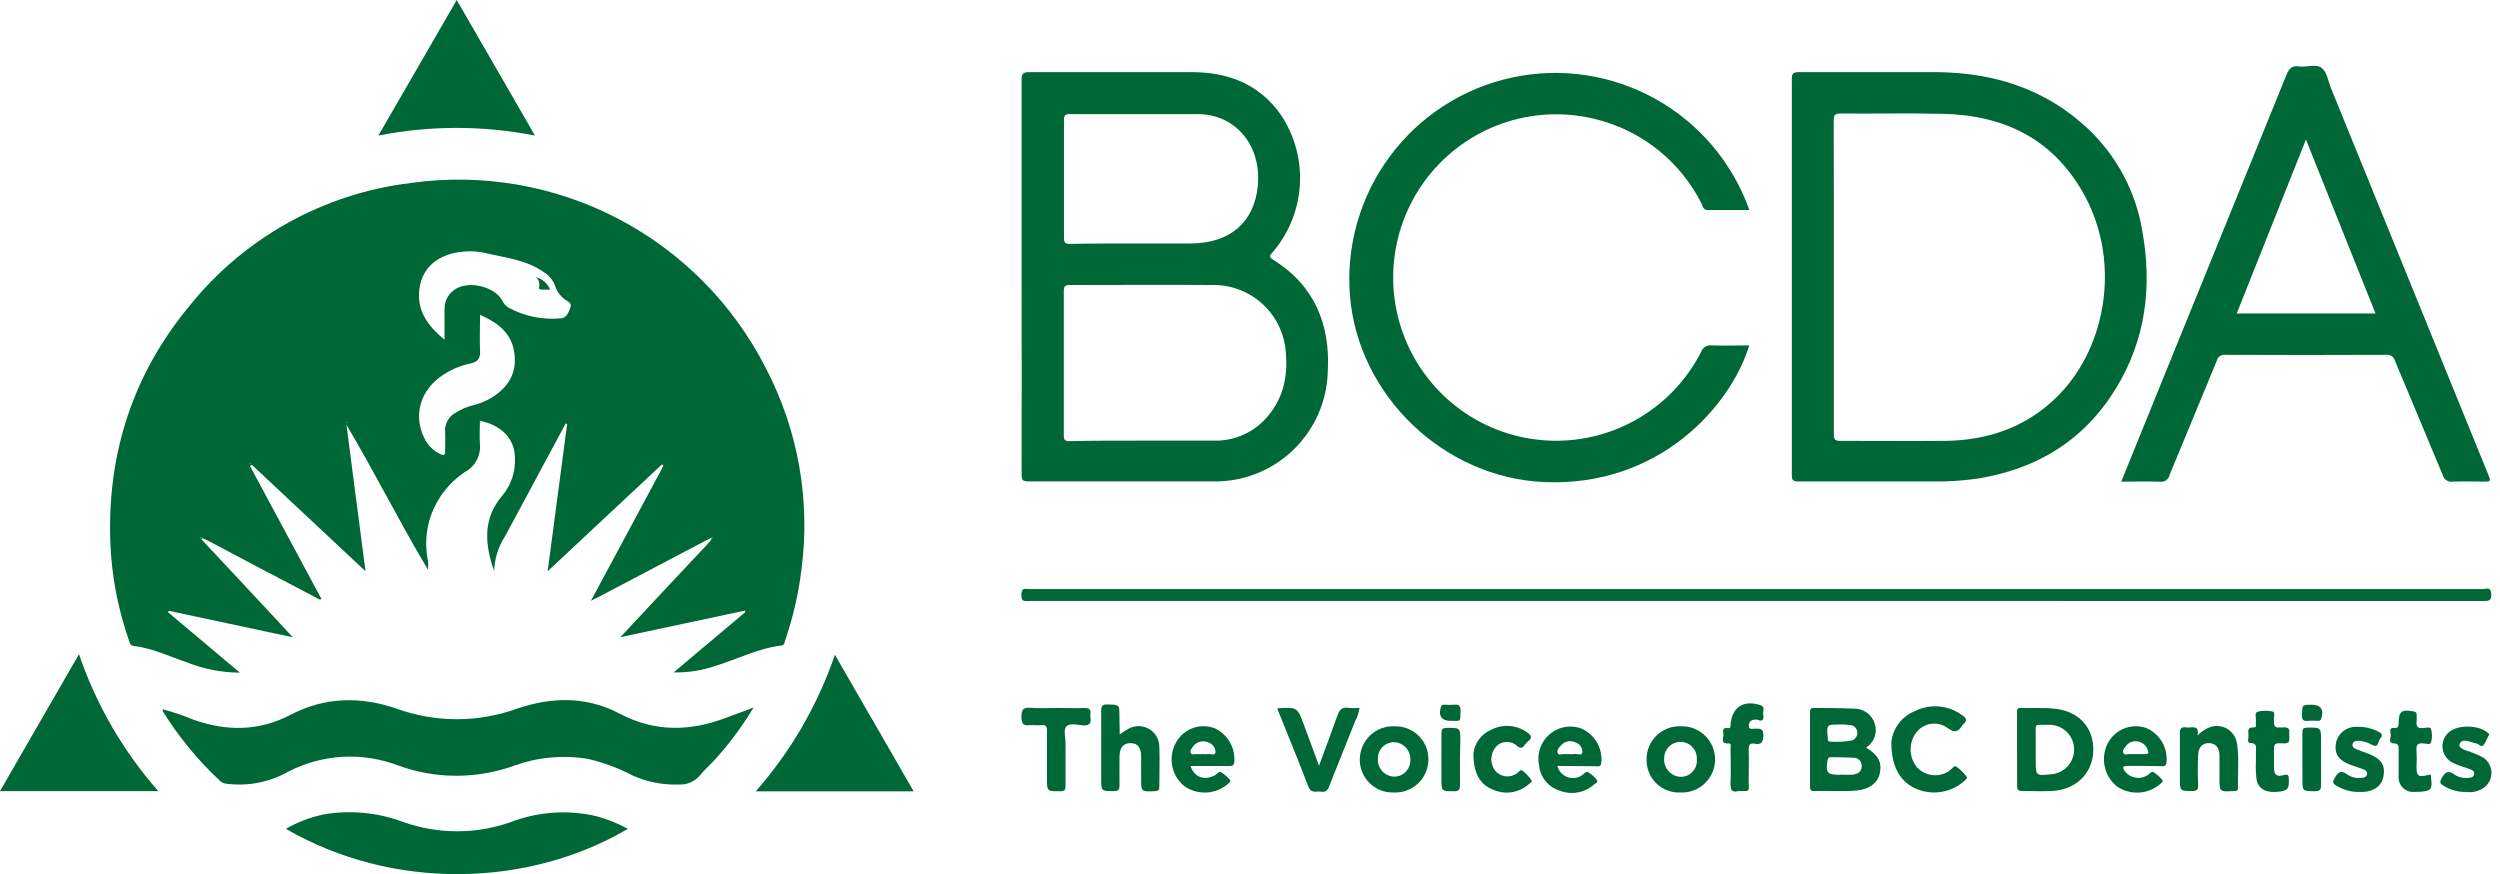 <?xml version="1.0" encoding="utf-8"?>
<svg xmlns="http://www.w3.org/2000/svg" width="143" height="50" viewBox="0 0 143 50" fill="none">
<path d="M40.663 30.77L34.276 34.126L33.801 34.367C35.218 31.725 36.588 29.181 37.954 26.637L37.866 26.562L31.326 32.676C31.709 29.792 32.075 27.021 32.441 24.253L32.357 24.226L31.265 26.253C30.472 27.727 29.685 29.208 28.892 30.669C28.503 31.266 28.286 31.959 28.265 32.672C27.702 31.056 27.631 29.616 28.753 28.325C29.24 27.732 29.49 26.98 29.454 26.212C29.454 25.109 28.705 24.328 27.451 24.066C27.451 24.514 27.42 24.959 27.451 25.397C27.483 25.716 27.42 26.038 27.27 26.321C27.12 26.604 26.891 26.837 26.61 26.99C25.917 27.446 25.348 28.069 24.956 28.8C24.424 29.787 24.253 30.928 24.471 32.027C24.503 32.207 24.503 32.391 24.471 32.57C22.84 29.853 21.447 27.031 19.816 24.3C20.175 27.058 20.535 29.819 20.908 32.676L14.408 26.59L14.303 26.664C15.659 29.193 17.022 31.728 18.392 34.269C18.246 34.333 18.158 34.221 18.053 34.17C16.019 33.108 13.998 32.043 11.991 30.974C11.862 30.906 11.723 30.852 11.588 30.791C11.583 30.776 11.575 30.763 11.563 30.753C11.553 30.742 11.539 30.734 11.524 30.73C11.51 30.725 11.494 30.725 11.479 30.728C11.464 30.731 11.45 30.737 11.438 30.747L11.527 30.855C13.134 32.567 14.735 34.282 16.331 36.001C16.449 36.126 16.565 36.255 16.744 36.452L9.659 34.938L9.608 35.016L13.723 38.477C12.685 38.471 11.657 38.271 10.693 37.886C9.676 37.546 8.713 37.074 7.641 36.945C7.458 36.921 7.435 36.802 7.39 36.676C6.741 34.833 6.375 32.901 6.306 30.947C6.143 25.897 7.618 21.376 10.849 17.484C13.989 13.583 18.527 11.065 23.494 10.467C27.559 9.894 31.701 10.606 35.343 12.504C38.984 14.402 41.943 17.393 43.806 21.057C45.659 24.603 46.37 28.637 45.84 32.604C45.672 33.975 45.36 35.324 44.911 36.629C44.874 36.741 44.887 36.901 44.691 36.925C43.358 37.081 42.168 37.712 40.904 38.096C40.139 38.355 39.337 38.479 38.53 38.463L42.633 35.012L42.605 34.927L35.486 36.446C36.198 35.681 36.842 34.992 37.483 34.306C38.52 33.199 39.558 32.093 40.595 30.988C40.637 30.937 40.674 30.881 40.703 30.821L40.768 30.76C40.734 30.706 40.683 30.736 40.663 30.77ZM25.427 19.43V17.661C25.425 17.45 25.475 17.242 25.571 17.054C25.668 16.867 25.808 16.706 25.98 16.584C26.746 16.014 28.302 16.37 28.739 17.209C28.813 17.367 28.931 17.5 29.078 17.593C29.999 18.095 31.049 18.309 32.092 18.207C32.431 18.174 32.519 17.851 32.624 17.599C32.73 17.348 32.506 17.26 32.353 17.155C32.069 16.966 31.858 16.686 31.756 16.36C31.636 16.027 31.405 15.747 31.102 15.565C30.085 14.845 28.861 14.74 27.712 14.461C27.328 14.377 26.933 14.352 26.542 14.39C25.088 14.502 24.142 15.283 23.986 16.547C23.837 17.756 24.447 18.629 25.427 19.43ZM27.461 17.994C27.461 18.737 27.427 19.403 27.461 20.065C27.491 20.537 27.295 20.714 26.875 20.799C26.331 20.917 25.814 21.134 25.349 21.441C24.044 22.286 23.613 23.754 24.281 25.082C24.474 25.474 24.795 25.788 25.189 25.975C25.366 26.06 25.464 26.046 25.461 25.812C25.461 25.445 25.481 25.078 25.461 24.715C25.441 24.491 25.488 24.266 25.595 24.068C25.702 23.87 25.866 23.709 26.064 23.604C26.385 23.403 26.736 23.256 27.105 23.169C27.463 23.079 27.806 22.936 28.122 22.745C29.085 22.154 29.59 21.308 29.417 20.16C29.244 19.012 28.454 18.452 27.441 18L27.461 17.994ZM14.307 26.491C14.307 26.491 14.283 26.491 14.283 26.515C14.29 26.531 14.297 26.547 14.307 26.562C14.307 26.562 14.33 26.562 14.33 26.539C14.326 26.521 14.318 26.505 14.307 26.491ZM19.867 24.165L19.843 24.131C19.843 24.131 19.816 24.151 19.816 24.161C19.816 24.171 19.816 24.182 19.84 24.192L19.867 24.165Z" fill="#006837"/>
<path d="M58.435 15.851C58.435 12.084 58.435 8.314 58.435 4.548C58.435 4.208 58.531 4.127 58.866 4.127C61.968 4.127 65.07 4.127 68.172 4.127C70.251 4.127 72.02 4.806 73.258 6.555C74.051 7.737 74.436 9.147 74.353 10.569C74.269 11.991 73.723 13.347 72.797 14.428C72.638 14.601 72.546 14.682 72.824 14.855C75.197 16.333 76.099 18.571 75.95 21.254C75.905 22.955 75.192 24.57 73.964 25.747C72.737 26.924 71.095 27.567 69.396 27.537C65.874 27.537 62.351 27.537 58.829 27.537C58.49 27.537 58.435 27.442 58.435 27.13C58.442 23.38 58.442 19.62 58.435 15.851ZM65.457 25.204C66.782 25.204 68.112 25.204 69.44 25.204C69.977 25.217 70.51 25.118 71.006 24.915C71.503 24.712 71.952 24.408 72.326 24.022C73.363 22.942 73.682 21.621 73.549 20.167C73.48 19.121 73.017 18.14 72.254 17.423C71.49 16.706 70.484 16.305 69.437 16.302C66.688 16.282 63.938 16.302 61.188 16.302C60.914 16.302 60.849 16.384 60.849 16.642C60.849 19.393 60.849 22.144 60.849 24.895C60.849 25.16 60.917 25.235 61.188 25.235C62.612 25.197 64.033 25.204 65.457 25.204ZM64.975 13.925C66.03 13.925 67.088 13.925 68.142 13.925C70.373 13.908 71.759 12.695 71.949 10.603C72.156 8.314 70.671 6.528 68.508 6.528C66.07 6.528 63.636 6.528 61.199 6.528C60.941 6.528 60.86 6.585 60.86 6.867C60.86 9.116 60.86 11.364 60.86 13.612C60.86 13.887 60.944 13.952 61.199 13.952C62.456 13.925 63.714 13.925 64.975 13.925Z" fill="#006837"/>
<path d="M102.492 15.834C102.492 12.068 102.492 8.3 102.492 4.531C102.492 4.218 102.56 4.123 102.889 4.126C105.516 4.126 108.144 4.126 110.771 4.126C114.053 4.154 117.013 5.084 119.444 7.377C121.081 8.924 122.167 10.966 122.536 13.191C123.115 16.377 122.742 19.427 121.027 22.225C119.217 25.18 116.528 26.824 113.138 27.371C112.28 27.498 111.414 27.555 110.548 27.541C107.988 27.541 105.425 27.541 102.865 27.541C102.557 27.541 102.492 27.459 102.492 27.16C102.497 23.39 102.497 19.615 102.492 15.834ZM104.896 15.834C104.896 18.832 104.896 21.828 104.896 24.823C104.896 25.109 104.94 25.221 105.265 25.217C107.283 25.217 109.303 25.234 111.321 25.217C113.585 25.18 115.643 24.518 117.355 22.986C120.505 20.164 121.332 15.073 119.267 11.232C117.528 7.998 114.701 6.589 111.131 6.511C109.181 6.466 107.228 6.511 105.276 6.494C104.937 6.494 104.889 6.602 104.889 6.901C104.899 9.866 104.896 12.848 104.896 15.83V15.834Z" fill="#006837"/>
<path d="M121.335 27.551C121.929 26.087 122.498 24.671 123.075 23.261C125.645 16.937 128.213 10.614 130.781 4.293C130.927 3.929 131.086 3.743 131.503 3.8C131.92 3.858 132.483 3.634 132.801 3.889C133.12 4.143 133.171 4.646 133.334 5.047C136.331 12.408 139.325 19.766 142.318 27.123C142.491 27.547 142.491 27.547 142.043 27.547C141.46 27.547 140.877 27.53 140.294 27.547C140.171 27.569 140.044 27.544 139.939 27.475C139.834 27.407 139.758 27.302 139.728 27.18C138.826 24.997 137.9 22.82 136.992 20.636C136.967 20.529 136.904 20.436 136.814 20.373C136.725 20.311 136.615 20.283 136.507 20.296C133.431 20.31 130.355 20.31 127.279 20.296C127.175 20.283 127.07 20.308 126.983 20.367C126.896 20.425 126.834 20.514 126.807 20.616C125.912 22.803 124.997 24.983 124.095 27.174C124.07 27.296 123.999 27.403 123.896 27.474C123.794 27.544 123.669 27.573 123.546 27.554C122.834 27.53 122.119 27.551 121.335 27.551ZM131.9 7.981C130.564 11.34 129.252 14.631 127.94 17.932H135.88L131.9 7.981Z" fill="#006837"/>
<path d="M100.065 12.013C99.248 12.013 98.465 12.013 97.692 12.013C97.437 12.013 97.414 11.843 97.353 11.697C96.765 10.509 95.929 9.461 94.902 8.625C93.875 7.789 92.68 7.184 91.399 6.85C89.698 6.398 87.904 6.438 86.224 6.965C84.544 7.492 83.048 8.484 81.908 9.828C80.768 11.171 80.031 12.811 79.783 14.556C79.534 16.302 79.784 18.082 80.504 19.691C81.223 21.3 82.383 22.673 83.849 23.649C85.314 24.625 87.026 25.166 88.785 25.208C90.545 25.251 92.281 24.793 93.791 23.888C95.302 22.983 96.526 21.669 97.322 20.096C97.365 19.982 97.446 19.887 97.551 19.825C97.656 19.763 97.778 19.739 97.898 19.756C98.617 19.783 99.336 19.756 100.058 19.756C98.997 23.227 94.908 27.85 88.358 27.575C82.629 27.347 77.696 22.667 77.218 16.924C76.988 14.069 77.803 11.228 79.509 8.931C81.215 6.633 83.697 5.035 86.492 4.434C89.287 3.833 92.205 4.27 94.702 5.665C97.199 7.059 99.105 9.315 100.065 12.013Z" fill="#006837"/>
<path d="M9.307 40.572C9.918 40.732 10.517 40.935 11.1 41.18C12.992 41.839 14.829 41.825 16.637 40.878C18.596 39.859 20.647 39.828 22.695 40.538C24.917 41.338 27.348 41.338 29.57 40.538C31.544 39.859 33.547 39.818 35.442 40.82C37.477 41.893 39.511 41.839 41.589 41.034C42.064 40.851 42.542 40.694 43.105 40.467C42.459 41.547 41.705 42.56 40.857 43.49C40.596 43.778 40.287 44.033 40.046 44.342C39.895 44.523 39.703 44.666 39.486 44.758C39.27 44.851 39.034 44.891 38.799 44.875C37.89 44.903 36.986 44.721 36.158 44.346C35.356 43.925 34.504 43.61 33.622 43.408C32.213 43.174 30.768 43.306 29.425 43.792C27.281 44.568 24.934 44.568 22.79 43.792C21.77 43.4 20.679 43.229 19.588 43.291C18.497 43.353 17.433 43.647 16.464 44.152C15.402 44.747 14.178 44.985 12.972 44.831C12.838 44.825 12.711 44.775 12.609 44.688C11.337 43.508 10.229 42.163 9.313 40.688C9.313 40.66 9.313 40.613 9.313 40.576L9.307 40.572Z" fill="#006837"/>
<path d="M100.442 34.374H58.894C58.667 34.374 58.402 34.459 58.422 34.034C58.422 33.745 58.514 33.64 58.795 33.695C58.835 33.698 58.875 33.698 58.914 33.695C86.613 33.695 114.31 33.695 142.007 33.695C142.19 33.695 142.471 33.538 142.502 33.959C142.532 34.381 142.336 34.377 142.027 34.377L100.442 34.374Z" fill="#006837"/>
<path d="M35.913 47.409C30.231 50.758 22.494 50.968 16.351 47.409C17.019 47.027 17.742 46.75 18.494 46.587C20.034 46.32 21.618 46.471 23.081 47.025C25.065 47.723 27.227 47.723 29.21 47.025C30.774 46.424 32.481 46.306 34.113 46.685C34.74 46.854 35.344 47.097 35.913 47.409Z" fill="#006837"/>
<path d="M4.519 37.42C5.501 40.305 7.042 42.967 9.055 45.252H0L4.519 37.42Z" fill="#006837"/>
<path d="M43.227 45.266C45.233 42.985 46.772 40.33 47.757 37.454L52.262 45.266H43.227Z" fill="#006837"/>
<path d="M26.125 0C27.63 2.602 29.091 5.139 30.6 7.754C27.642 7.171 24.598 7.171 21.64 7.754C23.148 5.159 24.62 2.608 26.125 0Z" fill="#006837"/>
<path d="M106.74 42.763C107.449 43.187 107.665 43.625 107.52 44.257C107.401 44.78 106.933 45.137 106.245 45.211C105.421 45.3 104.594 45.211 103.77 45.252C103.597 45.252 103.533 45.198 103.533 45.018C103.533 43.58 103.533 42.145 103.533 40.711C103.533 40.555 103.59 40.494 103.746 40.497C104.506 40.497 105.265 40.497 106.021 40.535C106.289 40.524 106.552 40.602 106.772 40.756C106.991 40.91 107.154 41.132 107.235 41.387C107.318 41.639 107.315 41.911 107.225 42.161C107.135 42.41 106.965 42.622 106.74 42.763ZM105.336 44.308C105.552 44.322 105.768 44.322 105.984 44.308C106.252 44.274 106.482 44.162 106.486 43.833C106.491 43.767 106.483 43.702 106.46 43.641C106.438 43.579 106.403 43.523 106.357 43.477C106.312 43.43 106.256 43.394 106.195 43.371C106.134 43.348 106.069 43.339 106.004 43.343C105.591 43.316 105.17 43.32 104.753 43.309C104.631 43.309 104.563 43.337 104.536 43.483C104.411 44.186 104.513 44.318 105.214 44.318L105.336 44.308ZM105.228 41.442C104.475 41.442 104.475 41.442 104.55 42.192C104.55 42.219 104.55 42.246 104.55 42.274C104.547 42.294 104.549 42.315 104.555 42.334C104.562 42.353 104.573 42.371 104.587 42.386C104.602 42.4 104.619 42.411 104.639 42.417C104.658 42.424 104.679 42.426 104.699 42.423C105.087 42.449 105.478 42.431 105.862 42.369C105.97 42.352 106.068 42.296 106.137 42.212C106.207 42.127 106.243 42.02 106.238 41.91C106.238 41.801 106.197 41.695 106.123 41.614C106.049 41.534 105.947 41.484 105.838 41.475C105.636 41.45 105.432 41.436 105.228 41.435V41.442Z" fill="#006837"/>
<path d="M115.375 42.868C115.375 42.189 115.375 41.498 115.375 40.796C115.375 40.654 115.341 40.491 115.582 40.497C116.26 40.514 116.914 40.464 117.569 40.542C118.965 40.701 119.793 41.676 119.735 43.001C119.677 44.267 118.718 45.181 117.362 45.245C116.796 45.273 116.226 45.245 115.667 45.245C115.423 45.245 115.375 45.147 115.379 44.93C115.382 44.25 115.375 43.561 115.375 42.868ZM116.443 42.868V43.473C116.443 44.383 116.443 44.383 117.355 44.284C117.713 44.252 118.045 44.083 118.284 43.814C118.522 43.545 118.65 43.195 118.64 42.835C118.63 42.475 118.483 42.132 118.23 41.877C117.977 41.621 117.636 41.471 117.277 41.459C117.074 41.459 116.87 41.459 116.67 41.459C116.47 41.459 116.436 41.52 116.44 41.69C116.45 42.087 116.443 42.477 116.443 42.871V42.868Z" fill="#006837"/>
<path d="M64.049 42.005C64.22 41.88 64.399 41.767 64.585 41.666C64.763 41.574 64.962 41.529 65.162 41.535C65.362 41.54 65.557 41.596 65.73 41.698C65.902 41.8 66.046 41.944 66.149 42.116C66.251 42.289 66.308 42.484 66.314 42.685C66.345 43.456 66.314 44.23 66.314 45.001C66.314 45.201 66.246 45.245 66.056 45.256C65.273 45.29 65.273 45.296 65.273 44.505C65.273 44.101 65.273 43.693 65.273 43.286C65.273 42.746 65.07 42.508 64.66 42.508C64.249 42.508 64.043 42.77 64.036 43.286C64.029 43.802 64.036 44.373 64.036 44.913C64.036 45.171 63.982 45.252 63.697 45.252C62.988 45.252 62.988 45.252 62.988 44.549C62.988 43.262 62.988 41.975 62.988 40.688C62.988 40.402 63.026 40.28 63.354 40.294C64.032 40.318 64.032 40.294 64.032 40.973L64.049 42.005Z" fill="#006837"/>
<path d="M108.184 42.454C108.224 42.069 108.368 41.702 108.599 41.392C108.829 41.082 109.139 40.84 109.496 40.691C109.932 40.466 110.424 40.369 110.913 40.411C111.402 40.453 111.87 40.632 112.262 40.929C112.496 41.092 112.527 41.234 112.306 41.421C112.286 41.439 112.267 41.46 112.252 41.482C112.028 41.822 111.842 41.971 111.415 41.649C111.278 41.547 111.123 41.473 110.958 41.431C110.793 41.389 110.621 41.38 110.453 41.404C110.284 41.429 110.122 41.487 109.976 41.574C109.83 41.661 109.702 41.777 109.601 41.914C109.386 42.203 109.275 42.557 109.287 42.918C109.298 43.279 109.432 43.626 109.665 43.901C109.899 44.15 110.215 44.305 110.555 44.338C110.895 44.371 111.235 44.28 111.513 44.081C111.642 43.996 111.767 43.768 111.899 43.846C112.12 44.002 112.314 44.191 112.476 44.407C112.577 44.525 112.432 44.597 112.364 44.668C112.001 44.992 111.554 45.208 111.075 45.291C110.596 45.375 110.103 45.322 109.652 45.14C108.733 44.767 108.184 43.917 108.184 42.454Z" fill="#006837"/>
<path d="M73.054 40.518C74.2 40.446 74.204 40.443 74.58 41.452C74.861 42.212 75.143 42.97 75.448 43.802C75.817 42.783 76.166 41.88 76.492 40.953C76.607 40.613 76.756 40.419 77.146 40.491C77.353 40.509 77.56 40.509 77.767 40.491C77.725 40.765 77.636 41.03 77.506 41.275C77.021 42.508 76.516 43.731 76.034 44.964C75.943 45.201 75.834 45.33 75.57 45.283C75.305 45.235 75 45.422 74.838 44.994C74.271 43.513 73.665 42.039 73.054 40.518Z" fill="#006837"/>
<path d="M81.706 43.442C81.705 43.699 81.651 43.954 81.549 44.19C81.446 44.426 81.297 44.639 81.11 44.815C80.923 44.992 80.702 45.129 80.461 45.217C80.219 45.306 79.963 45.344 79.706 45.33C79.452 45.338 79.2 45.293 78.963 45.2C78.727 45.106 78.513 44.966 78.333 44.787C78.153 44.608 78.011 44.394 77.916 44.158C77.821 43.922 77.775 43.669 77.78 43.415C77.785 43.161 77.84 42.91 77.942 42.678C78.044 42.445 78.192 42.236 78.377 42.061C78.561 41.887 78.779 41.751 79.016 41.662C79.254 41.574 79.507 41.533 79.76 41.544C80.014 41.535 80.266 41.578 80.503 41.669C80.74 41.761 80.956 41.9 81.137 42.077C81.319 42.254 81.463 42.467 81.561 42.701C81.659 42.936 81.708 43.188 81.706 43.442ZM79.76 44.423C79.886 44.422 80.009 44.395 80.124 44.344C80.239 44.293 80.342 44.219 80.427 44.127C80.512 44.035 80.578 43.926 80.62 43.808C80.662 43.69 80.68 43.564 80.672 43.439C80.676 43.31 80.653 43.181 80.606 43.061C80.559 42.941 80.489 42.832 80.398 42.74C80.308 42.648 80.2 42.575 80.081 42.526C79.962 42.477 79.835 42.452 79.706 42.454C79.584 42.458 79.465 42.486 79.354 42.536C79.243 42.587 79.143 42.659 79.06 42.748C78.977 42.837 78.913 42.942 78.871 43.057C78.829 43.171 78.809 43.293 78.814 43.415C78.808 43.542 78.828 43.67 78.871 43.79C78.915 43.91 78.982 44.02 79.068 44.114C79.155 44.207 79.259 44.283 79.375 44.336C79.491 44.389 79.616 44.419 79.743 44.423H79.76Z" fill="#006837"/>
<path d="M94.185 43.422C94.185 43.167 94.236 42.914 94.336 42.68C94.436 42.446 94.583 42.234 94.767 42.059C94.952 41.883 95.17 41.747 95.408 41.658C95.647 41.57 95.901 41.531 96.155 41.544C96.41 41.536 96.663 41.58 96.901 41.674C97.138 41.767 97.354 41.907 97.536 42.086C97.718 42.265 97.862 42.479 97.959 42.715C98.056 42.951 98.105 43.205 98.102 43.46C98.099 43.715 98.044 43.967 97.941 44.201C97.839 44.435 97.69 44.645 97.504 44.82C97.318 44.995 97.099 45.13 96.859 45.218C96.62 45.305 96.365 45.344 96.111 45.33C95.857 45.342 95.603 45.3 95.365 45.209C95.128 45.117 94.912 44.977 94.731 44.798C94.55 44.619 94.409 44.404 94.314 44.167C94.221 43.93 94.177 43.676 94.185 43.422ZM97.057 43.442C97.066 43.315 97.049 43.187 97.007 43.066C96.966 42.945 96.9 42.835 96.814 42.74C96.727 42.646 96.623 42.571 96.507 42.519C96.39 42.466 96.265 42.438 96.137 42.436C96.01 42.435 95.883 42.459 95.765 42.508C95.648 42.557 95.541 42.629 95.452 42.721C95.363 42.812 95.294 42.921 95.249 43.041C95.204 43.16 95.183 43.287 95.189 43.415C95.184 43.545 95.205 43.675 95.25 43.797C95.296 43.918 95.365 44.03 95.454 44.125C95.543 44.219 95.65 44.296 95.768 44.349C95.887 44.402 96.015 44.431 96.145 44.434C96.271 44.434 96.397 44.408 96.513 44.358C96.629 44.307 96.733 44.232 96.819 44.139C96.905 44.046 96.97 43.936 97.011 43.816C97.052 43.696 97.068 43.568 97.057 43.442Z" fill="#006837"/>
<path d="M89.083 43.812C89.12 43.957 89.191 44.092 89.291 44.203C89.391 44.314 89.517 44.399 89.658 44.45C89.798 44.501 89.949 44.517 90.097 44.497C90.245 44.476 90.386 44.419 90.507 44.332C90.619 44.271 90.711 44.087 90.846 44.172C91.032 44.285 91.196 44.43 91.331 44.6C91.44 44.736 91.253 44.811 91.175 44.879C90.909 45.114 90.583 45.27 90.233 45.33C89.884 45.39 89.524 45.351 89.195 45.218C88.883 45.119 88.606 44.93 88.4 44.674C88.194 44.419 88.067 44.108 88.036 43.782C87.968 43.467 87.984 43.141 88.082 42.835C88.18 42.529 88.356 42.254 88.593 42.037C88.83 41.821 89.12 41.67 89.433 41.601C89.746 41.531 90.072 41.546 90.378 41.642C90.779 41.797 91.116 42.082 91.335 42.451C91.555 42.821 91.644 43.253 91.589 43.68C91.538 43.894 91.389 43.826 91.27 43.829L89.083 43.812ZM89.782 43.133C89.862 43.143 89.942 43.143 90.022 43.133C90.189 43.092 90.47 43.262 90.511 43.038C90.518 42.915 90.485 42.792 90.415 42.69C90.346 42.588 90.245 42.512 90.127 42.474C89.995 42.404 89.843 42.379 89.695 42.404C89.547 42.429 89.412 42.503 89.311 42.613C89.185 42.739 89.039 42.899 89.097 43.065C89.154 43.231 89.361 43.116 89.497 43.133C89.592 43.14 89.687 43.14 89.782 43.133Z" fill="#006837"/>
<path d="M122.671 43.812C122.332 43.812 121.993 43.812 121.654 43.812C121.413 43.812 121.406 43.89 121.508 44.07C121.655 44.283 121.88 44.43 122.134 44.477C122.388 44.525 122.65 44.47 122.864 44.325C122.969 44.267 123.05 44.077 123.203 44.179C123.381 44.301 123.543 44.447 123.684 44.61C123.762 44.702 123.637 44.773 123.573 44.838C123.234 45.133 122.807 45.308 122.359 45.335C121.91 45.362 121.466 45.24 121.094 44.987C120.738 44.702 120.49 44.303 120.392 43.857C120.294 43.41 120.351 42.944 120.555 42.535C120.753 42.145 121.085 41.839 121.49 41.674C121.895 41.51 122.345 41.497 122.759 41.639C123.149 41.803 123.474 42.092 123.683 42.461C123.892 42.829 123.973 43.257 123.915 43.676C123.878 43.829 123.786 43.826 123.678 43.826L122.671 43.812ZM122.159 43.133H122.728C122.881 43.133 122.918 43.075 122.864 42.936C122.829 42.805 122.758 42.688 122.659 42.596C122.56 42.504 122.437 42.441 122.305 42.416C122.173 42.385 122.034 42.393 121.907 42.441C121.781 42.489 121.671 42.574 121.593 42.685C121.515 42.803 121.379 42.932 121.46 43.078C121.542 43.225 121.684 43.123 121.799 43.133C121.915 43.143 122.05 43.133 122.159 43.133Z" fill="#006837"/>
<path d="M68.094 43.812C68.331 44.492 68.911 44.665 69.521 44.332C69.633 44.271 69.721 44.084 69.86 44.176C70.041 44.293 70.205 44.436 70.345 44.6C70.436 44.699 70.308 44.767 70.25 44.828C69.908 45.129 69.474 45.306 69.019 45.332C68.565 45.357 68.114 45.229 67.741 44.967C67.382 44.675 67.137 44.265 67.05 43.809C66.963 43.353 67.04 42.882 67.266 42.477C67.474 42.092 67.815 41.797 68.226 41.646C68.636 41.496 69.087 41.502 69.494 41.662C69.856 41.834 70.156 42.113 70.354 42.462C70.552 42.811 70.638 43.212 70.599 43.612C70.562 43.829 70.43 43.816 70.277 43.816H68.09L68.094 43.812ZM68.806 43.133C68.885 43.143 68.966 43.143 69.046 43.133C69.213 43.092 69.487 43.259 69.528 43.031C69.528 42.915 69.495 42.801 69.431 42.705C69.367 42.608 69.275 42.532 69.168 42.488C69.019 42.409 68.846 42.385 68.681 42.419C68.515 42.453 68.366 42.543 68.26 42.675C68.172 42.793 68.046 42.929 68.114 43.072C68.182 43.215 68.355 43.119 68.484 43.133C68.596 43.141 68.71 43.141 68.823 43.133H68.806Z" fill="#006837"/>
<path d="M125.7 42.073C125.907 41.846 126.168 41.676 126.459 41.577C126.622 41.527 126.793 41.513 126.961 41.536C127.13 41.559 127.291 41.619 127.434 41.711C127.577 41.803 127.698 41.926 127.788 42.07C127.879 42.214 127.937 42.376 127.958 42.545C128.087 43.377 127.988 44.22 128.015 45.059C128.015 45.201 127.951 45.252 127.819 45.249H127.737C126.954 45.293 126.954 45.293 126.954 44.512C126.954 44.077 126.954 43.646 126.954 43.211C126.954 42.776 126.747 42.532 126.388 42.508C126.029 42.484 125.757 42.695 125.734 43.16C125.707 43.741 125.707 44.325 125.734 44.906C125.734 45.167 125.673 45.245 125.395 45.245C124.693 45.245 124.689 45.245 124.689 44.542C124.689 43.676 124.689 42.81 124.689 41.944C124.689 41.676 124.757 41.574 125.028 41.605C125.135 41.622 125.244 41.622 125.351 41.605C125.612 41.584 125.781 41.649 125.7 42.073Z" fill="#006837"/>
<path d="M60.412 40.497C60.951 40.497 61.493 40.514 62.033 40.497C62.307 40.497 62.406 40.575 62.372 40.837C62.362 40.904 62.362 40.971 62.372 41.037C62.426 41.377 62.314 41.523 61.941 41.492C61.622 41.465 61.205 41.343 61.005 41.547C60.805 41.751 60.951 42.165 60.948 42.484C60.948 43.311 60.948 44.136 60.948 44.96C60.948 45.191 60.883 45.256 60.653 45.259C59.883 45.259 59.886 45.279 59.886 44.508C59.886 43.602 59.886 42.695 59.886 41.791C59.886 41.537 59.815 41.452 59.568 41.479C59.32 41.506 59.103 41.459 58.89 41.479C58.5 41.533 58.439 41.367 58.425 41.014C58.425 40.586 58.534 40.453 58.958 40.487C59.436 40.528 59.924 40.497 60.412 40.497Z" fill="#006837"/>
<path d="M134.961 45.3C134.481 45.311 134.008 45.177 133.605 44.916C133.418 44.807 133.432 44.712 133.527 44.539C133.71 44.199 133.866 44.006 134.273 44.305C134.511 44.467 134.801 44.534 135.086 44.492C135.225 44.492 135.368 44.441 135.398 44.284C135.429 44.128 135.297 44.043 135.168 43.996C134.941 43.911 134.707 43.843 134.49 43.765C133.812 43.523 133.537 43.17 133.602 42.593C133.637 42.309 133.775 42.048 133.99 41.86C134.205 41.672 134.482 41.57 134.768 41.574C135.216 41.553 135.661 41.65 136.059 41.856C136.297 41.965 136.28 42.117 136.141 42.26C136.002 42.403 136.073 42.821 135.673 42.6C135.448 42.475 135.2 42.398 134.944 42.372C134.788 42.372 134.625 42.372 134.571 42.552C134.517 42.732 134.669 42.81 134.805 42.865C135.042 42.963 135.286 43.041 135.524 43.133C136.202 43.405 136.449 43.778 136.337 44.393C136.239 44.95 135.795 45.283 135.12 45.3H134.961Z" fill="#006837"/>
<path d="M141.073 45.3C140.611 45.313 140.156 45.187 139.765 44.94C139.582 44.834 139.531 44.743 139.653 44.532C139.843 44.193 140.012 44.013 140.399 44.305C140.649 44.474 140.956 44.538 141.253 44.485C141.382 44.485 141.494 44.427 141.521 44.284C141.548 44.142 141.436 44.057 141.324 44.013C140.985 43.88 140.623 43.795 140.307 43.636C140.145 43.558 140.006 43.44 139.902 43.294C139.799 43.147 139.734 42.976 139.715 42.797C139.696 42.618 139.723 42.438 139.793 42.272C139.864 42.107 139.975 41.962 140.117 41.852C140.626 41.438 141.813 41.472 142.297 41.914C142.335 41.948 142.406 41.968 142.372 42.036C142.287 42.206 142.199 42.376 142.111 42.542C141.948 42.841 141.799 42.542 141.646 42.525C141.494 42.508 141.284 42.41 141.101 42.379C140.918 42.348 140.762 42.379 140.69 42.556C140.619 42.732 140.826 42.831 140.968 42.895C141.317 43.003 141.657 43.138 141.985 43.299C142.13 43.382 142.253 43.499 142.344 43.639C142.434 43.779 142.49 43.939 142.506 44.105C142.523 44.272 142.499 44.44 142.437 44.595C142.375 44.75 142.278 44.888 142.152 44.998C142.002 45.12 141.83 45.21 141.644 45.262C141.459 45.314 141.264 45.327 141.073 45.3Z" fill="#006837"/>
<path d="M84.28 43.102C84.312 42.805 84.423 42.522 84.602 42.283C84.781 42.044 85.021 41.858 85.297 41.744C85.623 41.572 85.991 41.497 86.358 41.526C86.725 41.554 87.076 41.687 87.372 41.907C87.596 42.06 87.653 42.209 87.412 42.399C87.33 42.469 87.256 42.549 87.192 42.637C87.063 42.817 86.958 42.81 86.778 42.671C86.697 42.593 86.601 42.532 86.496 42.492C86.391 42.452 86.279 42.433 86.166 42.437C86.054 42.441 85.943 42.467 85.841 42.514C85.739 42.561 85.647 42.629 85.572 42.712C85.407 42.901 85.312 43.142 85.304 43.393C85.296 43.645 85.375 43.891 85.527 44.091C85.679 44.266 85.891 44.379 86.122 44.405C86.352 44.431 86.584 44.37 86.772 44.233C86.873 44.176 86.955 43.968 87.111 44.101C87.298 44.254 87.464 44.432 87.602 44.631C87.663 44.722 87.504 44.804 87.426 44.872C87.148 45.114 86.805 45.269 86.441 45.319C86.076 45.369 85.704 45.312 85.371 45.154C84.663 44.882 84.276 44.227 84.28 43.102Z" fill="#006837"/>
<path d="M99.418 45.252C99.034 45.361 98.97 45.133 98.987 44.749C99.017 44.101 98.987 43.449 98.987 42.8C98.987 42.698 99.065 42.515 98.858 42.525C98.367 42.549 98.614 42.185 98.577 41.988C98.54 41.791 98.533 41.594 98.841 41.649C99.011 41.669 98.98 41.533 98.99 41.431C99.075 40.446 99.726 40.025 100.686 40.331C101.008 40.433 100.814 40.691 100.852 40.878C100.906 41.126 100.852 41.309 100.533 41.17C100.467 41.153 100.399 41.153 100.333 41.17C100.289 41.171 100.245 41.182 100.206 41.202C100.166 41.221 100.131 41.248 100.103 41.283C100.075 41.317 100.054 41.356 100.042 41.399C100.03 41.441 100.028 41.486 100.035 41.53C100.052 41.757 100.228 41.679 100.343 41.679C100.638 41.679 100.886 41.628 100.865 42.097C100.845 42.474 100.743 42.603 100.387 42.542C100.113 42.494 100.011 42.59 100.024 42.882C100.048 43.489 100.024 44.101 100.024 44.709C100.024 45.317 100.143 45.239 99.418 45.252Z" fill="#006837"/>
<path d="M129.038 43.598C129.038 43.361 129.038 43.17 129.038 42.98C129.038 42.79 129.13 42.498 128.716 42.498C128.509 42.498 128.621 42.233 128.615 42.09C128.615 41.873 128.499 41.588 128.926 41.608C129.12 41.608 129.011 41.397 129.035 41.268C129.076 41.078 128.926 40.783 129.126 40.715C129.401 40.64 129.689 40.633 129.967 40.694C130.164 40.725 130.066 40.946 130.069 41.078C130.069 41.608 130.069 41.639 130.605 41.605C131.025 41.577 130.944 41.832 130.944 42.063C130.944 42.294 131.028 42.549 130.605 42.522C130.076 42.488 130.072 42.522 130.072 43.048C130.072 43.33 130.072 43.615 130.072 43.901C130.072 44.328 130.215 44.444 130.628 44.339C130.835 44.284 130.913 44.288 130.92 44.532C130.94 45.106 130.876 45.212 130.391 45.279C129.662 45.378 129.208 45.157 129.082 44.631C129.034 44.289 129.019 43.943 129.038 43.598Z" fill="#006837"/>
<path d="M139.04 44.305C139.118 45.14 139.216 45.286 138.131 45.296C138.005 45.311 137.878 45.297 137.758 45.255C137.638 45.214 137.53 45.145 137.44 45.055C137.351 44.965 137.283 44.856 137.242 44.736C137.2 44.616 137.187 44.488 137.202 44.362C137.202 43.863 137.202 43.364 137.202 42.861C137.202 42.661 137.202 42.522 136.921 42.522C136.558 42.498 136.785 42.165 136.748 41.978C136.721 41.849 136.653 41.615 136.938 41.639C137.165 41.662 137.199 41.557 137.202 41.357C137.202 40.677 137.389 40.565 138.06 40.694C138.172 40.715 138.233 40.752 138.233 40.871C138.24 40.992 138.24 41.113 138.233 41.234C138.192 41.533 138.277 41.683 138.616 41.642C138.765 41.642 139.016 41.547 139.06 41.703C139.124 41.953 139.124 42.214 139.06 42.464C139.023 42.61 138.789 42.539 138.653 42.525C138.314 42.488 138.189 42.579 138.226 42.936C138.243 43.246 138.243 43.557 138.226 43.867C138.226 44.39 138.321 44.461 138.836 44.342C138.907 44.318 138.975 44.315 139.04 44.305Z" fill="#006837"/>
<path d="M83.51 43.415C83.51 43.917 83.51 44.434 83.51 44.919C83.51 45.198 83.422 45.259 83.171 45.259C82.449 45.259 82.449 45.259 82.449 44.532C82.449 43.676 82.449 42.834 82.449 41.971C82.449 41.727 82.483 41.632 82.788 41.632C83.53 41.632 83.53 41.632 83.53 42.376L83.51 43.415Z" fill="#006837"/>
<path d="M131.696 43.415C131.696 42.912 131.696 42.396 131.696 41.91C131.696 41.672 131.774 41.622 131.998 41.618C132.764 41.618 132.764 41.601 132.764 42.372C132.764 43.211 132.764 44.07 132.764 44.892C132.764 45.178 132.693 45.262 132.404 45.256C131.699 45.256 131.699 45.256 131.699 44.553L131.696 43.415Z" fill="#006837"/>
<path d="M132.222 40.311C132.754 40.311 132.937 40.579 132.778 41.105C132.74 41.234 132.659 41.231 132.567 41.231C132.392 41.221 132.217 41.221 132.042 41.231C131.733 41.275 131.655 41.153 131.669 40.854C131.699 40.311 131.679 40.311 132.222 40.311Z" fill="#006837"/>
<path d="M82.972 41.234C82.456 41.234 82.256 40.935 82.422 40.429C82.466 40.297 82.555 40.314 82.643 40.311C82.818 40.321 82.993 40.321 83.168 40.311C83.484 40.27 83.558 40.399 83.541 40.694C83.511 41.33 83.623 41.221 82.972 41.234Z" fill="#006837"/>
<path d="M9.313 40.562H9.259V40.528L9.293 40.582L9.313 40.562Z" fill="#006837"/>
<path d="M11.527 30.855L11.439 30.747C11.451 30.737 11.465 30.731 11.48 30.728C11.495 30.725 11.51 30.726 11.525 30.73C11.54 30.734 11.553 30.742 11.564 30.753C11.575 30.763 11.583 30.776 11.588 30.791L11.527 30.855Z" fill="#006837"/>
<path d="M40.663 30.77C40.697 30.736 40.734 30.706 40.775 30.77L40.711 30.832L40.663 30.77Z" fill="#006837"/>
<path d="M14.306 26.491C14.318 26.505 14.326 26.521 14.33 26.539C14.33 26.539 14.33 26.539 14.306 26.562C14.297 26.547 14.289 26.531 14.283 26.515C14.283 26.515 14.3 26.512 14.306 26.491Z" fill="#006837"/>
<path d="M19.867 24.178L19.84 24.205C19.84 24.205 19.816 24.185 19.816 24.175C19.816 24.165 19.816 24.154 19.843 24.144L19.867 24.178Z" fill="#006837"/>
<path d="M30.648 15.851C30.832 15.898 31.002 15.988 31.145 16.113C31.288 16.238 31.4 16.395 31.472 16.57C31.275 16.57 31.133 16.57 30.99 16.57C30.848 16.57 30.804 16.509 30.841 16.377C30.861 16.28 30.853 16.179 30.819 16.086C30.785 15.993 30.726 15.912 30.648 15.851Z" fill="#006837"/>
</svg>